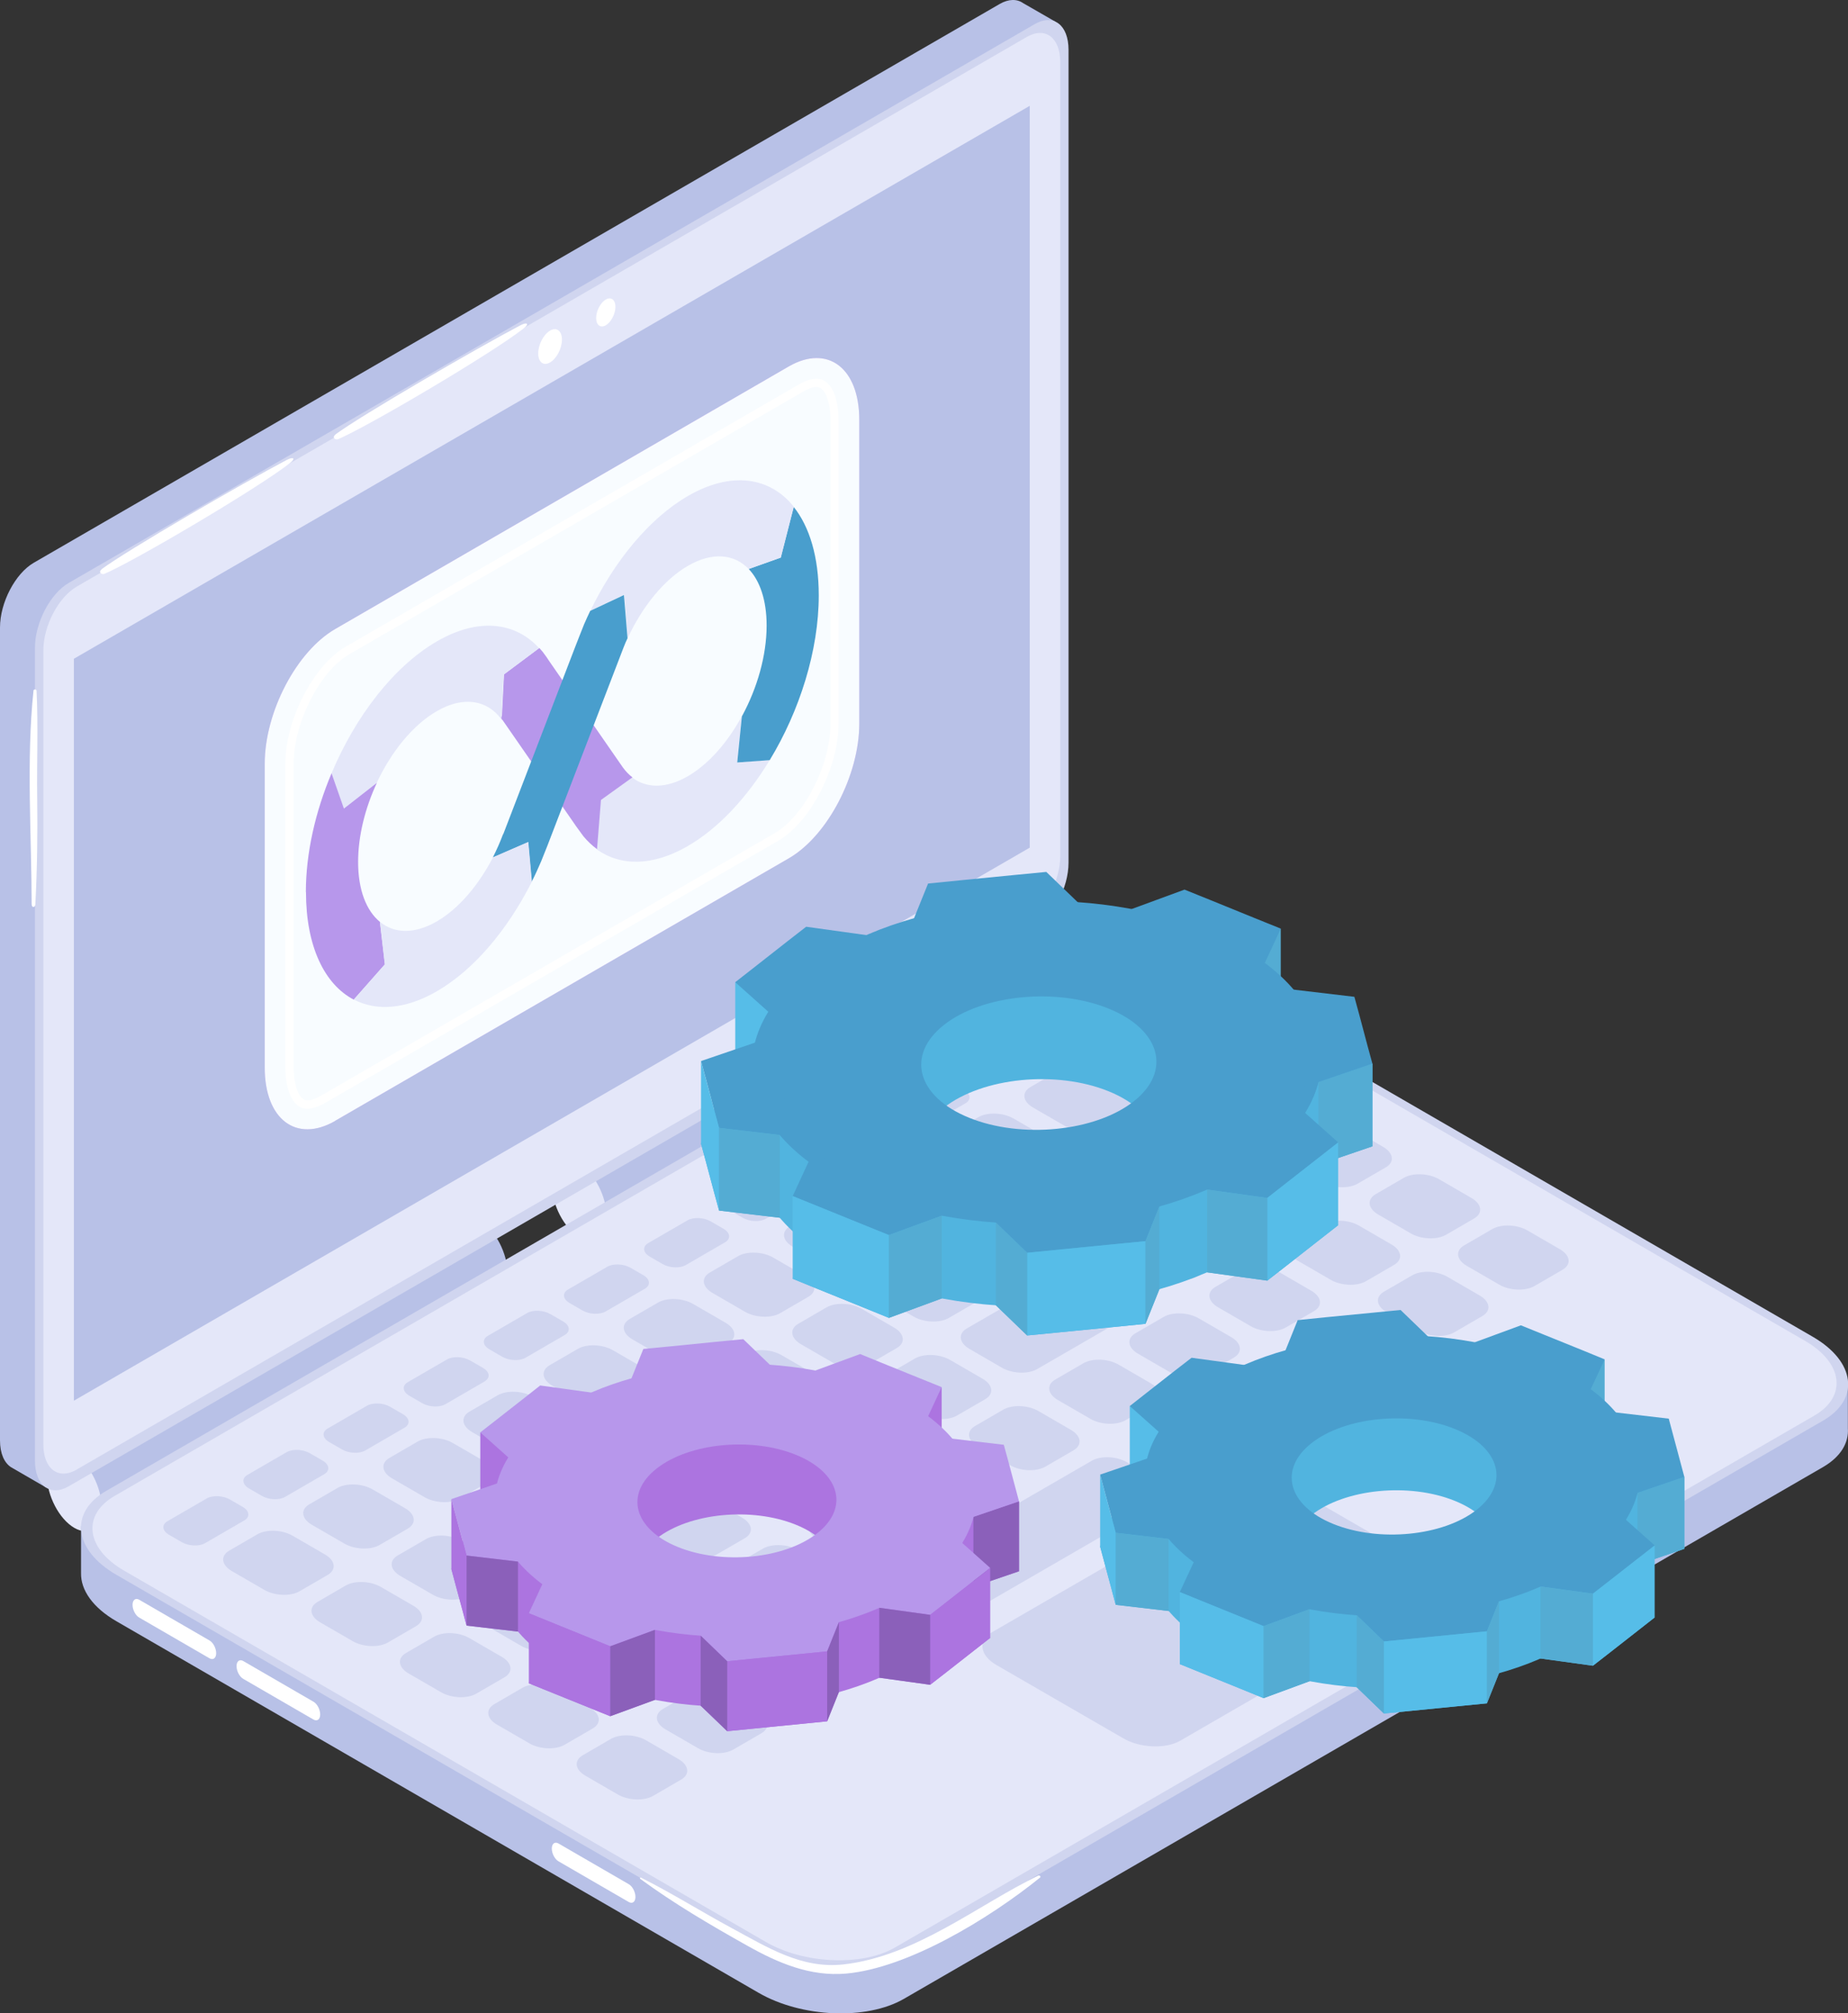 <svg width="235" height="256" viewBox="0 0 235 256" fill="none" xmlns="http://www.w3.org/2000/svg">
<rect x="0" y="0" width="235" height="256" fill="#333333" stroke="none"/>
<g clip-path="url(#clip0_1790_24614)">
<path d="M64.546 161.942C64.546 159.376 62.991 156.386 61.075 155.284C60.227 154.796 59.457 154.765 58.844 155.095L6.99 184.764L11.797 194.396L63.211 164.822C64.028 164.429 64.546 163.421 64.546 161.942Z" fill="#B8C1E7"/>
<path d="M12.912 191.642C12.912 194.208 11.357 195.388 9.441 194.27C7.524 193.153 5.969 190.178 5.969 187.613C5.969 185.047 7.524 183.867 9.441 184.984C11.357 186.102 12.912 189.076 12.912 191.642Z" fill="#E4E7F9"/>
<path d="M128.763 124.97C128.763 122.405 127.208 119.414 125.292 118.312C124.443 117.825 123.674 117.793 123.061 118.124L71.207 147.792L76.014 157.425L127.428 127.85C128.245 127.441 128.763 126.45 128.763 124.97Z" fill="#B8C1E7"/>
<path d="M77.129 154.67C77.129 157.236 75.574 158.416 73.658 157.299C71.741 156.181 70.186 153.207 70.186 150.641C70.186 148.076 71.741 146.895 73.658 148.013C75.574 149.13 77.129 152.105 77.129 154.67Z" fill="#E4E7F9"/>
<path d="M234.984 181.616C234.984 181.726 234.984 175.745 234.984 175.745C234.984 175.745 228.952 174.219 229.015 174.439C229.015 174.47 229.046 174.707 229.078 175.037L148.823 128.606C143.372 125.458 135.109 125.112 130.381 127.835L15.237 194.475C13.352 194.286 10.305 194.05 10.305 194.05V200.031C10.258 202.156 11.781 204.407 14.813 206.154L96.482 253.403C101.933 256.551 110.195 256.897 114.924 254.174L231.827 186.543C234.073 185.236 235.11 183.473 234.984 181.632V181.616Z" fill="#B8C1E7"/>
<path d="M114.908 248.256C110.195 250.979 101.917 250.649 96.466 247.485L14.813 200.251C9.362 197.104 8.765 192.319 13.493 189.58L130.397 121.948C135.109 119.225 143.387 119.556 148.838 122.72L230.507 169.969C235.958 173.117 236.555 177.902 231.827 180.64L114.924 248.272L114.908 248.256Z" fill="#D0D5EF"/>
<path d="M230.727 179.995L113.824 247.627C109.646 250.051 102.263 249.736 97.424 246.95L15.756 199.701C10.917 196.899 10.399 192.634 14.578 190.21L131.481 122.578C135.659 120.154 143.042 120.469 147.88 123.255L229.549 170.504C234.387 173.306 234.906 177.571 230.727 179.995Z" fill="#E4E7F9"/>
<path d="M41.659 200.267L38.078 202.345C36.931 203.006 34.92 202.927 33.6 202.156L29.469 199.764C28.15 198.992 28.008 197.828 29.155 197.167L32.737 195.089C33.883 194.428 35.894 194.507 37.214 195.278L41.345 197.67C42.664 198.441 42.806 199.606 41.659 200.267Z" fill="#D0D5EF"/>
<path d="M51.838 194.381L48.257 196.458C47.11 197.119 45.099 197.041 43.78 196.269L39.648 193.877C38.329 193.106 38.188 191.941 39.334 191.28L42.916 189.202C44.062 188.541 46.073 188.62 47.393 189.391L51.524 191.784C52.844 192.555 52.985 193.72 51.838 194.381Z" fill="#D0D5EF"/>
<path d="M62.033 188.478L58.452 190.556C57.305 191.217 55.294 191.138 53.975 190.367L49.843 187.975C48.524 187.203 48.382 186.039 49.529 185.378L53.111 183.3C54.257 182.639 56.268 182.718 57.587 183.489L61.719 185.881C63.038 186.653 63.18 187.817 62.033 188.478Z" fill="#D0D5EF"/>
<path d="M72.212 182.592L68.631 184.669C67.484 185.331 65.473 185.252 64.154 184.481L60.022 182.088C58.703 181.317 58.562 180.152 59.708 179.491L63.29 177.414C64.436 176.753 66.447 176.831 67.767 177.603L71.898 179.995C73.218 180.766 73.359 181.931 72.212 182.592Z" fill="#D0D5EF"/>
<path d="M82.407 176.69L78.826 178.767C77.679 179.428 75.668 179.35 74.349 178.579L70.217 176.186C68.898 175.415 68.756 174.25 69.903 173.589L73.485 171.512C74.631 170.851 76.642 170.929 77.962 171.7L82.093 174.093C83.412 174.864 83.554 176.029 82.407 176.69Z" fill="#D0D5EF"/>
<path d="M92.602 170.803L89.02 172.881C87.874 173.542 85.863 173.463 84.543 172.692L80.412 170.3C79.093 169.528 78.951 168.364 80.098 167.703L83.679 165.625C84.826 164.964 86.837 165.043 88.156 165.814L92.288 168.206C93.607 168.978 93.749 170.142 92.602 170.803Z" fill="#D0D5EF"/>
<path d="M102.781 164.901L99.2 166.979C98.053 167.64 96.042 167.561 94.723 166.79L90.591 164.397C89.272 163.626 89.13 162.461 90.277 161.8L93.859 159.723C95.005 159.062 97.016 159.14 98.336 159.912L102.467 162.304C103.786 163.075 103.928 164.24 102.781 164.901Z" fill="#D0D5EF"/>
<path d="M112.976 159.015L109.394 161.092C108.248 161.753 106.237 161.674 104.917 160.903L100.786 158.511C99.467 157.74 99.325 156.575 100.472 155.914L104.053 153.836C105.2 153.175 107.211 153.254 108.53 154.025L112.662 156.418C113.981 157.189 114.123 158.353 112.976 159.015Z" fill="#D0D5EF"/>
<path d="M52.891 206.783L49.309 208.861C48.162 209.522 46.151 209.443 44.832 208.672L40.701 206.28C39.381 205.508 39.24 204.344 40.386 203.683L43.968 201.605C45.115 200.944 47.125 201.023 48.445 201.794L52.576 204.186C53.896 204.958 54.037 206.122 52.891 206.783Z" fill="#D0D5EF"/>
<path d="M63.085 200.881L59.504 202.959C58.357 203.62 56.346 203.541 55.027 202.77L50.895 200.378C49.576 199.606 49.435 198.442 50.581 197.781L54.163 195.703C55.31 195.042 57.32 195.121 58.64 195.892L62.771 198.284C64.091 199.055 64.232 200.22 63.085 200.881Z" fill="#D0D5EF"/>
<path d="M73.264 194.995L69.683 197.072C68.536 197.733 66.525 197.655 65.206 196.883L61.075 194.491C59.755 193.72 59.614 192.555 60.761 191.894L64.342 189.816C65.489 189.155 67.499 189.234 68.819 190.005L72.95 192.398C74.27 193.169 74.411 194.334 73.264 194.995Z" fill="#D0D5EF"/>
<path d="M83.459 189.092L79.878 191.17C78.731 191.831 76.72 191.752 75.401 190.981L71.269 188.589C69.95 187.817 69.809 186.653 70.955 185.992L74.537 183.914C75.684 183.253 77.694 183.332 79.014 184.103L83.145 186.495C84.465 187.267 84.606 188.431 83.459 189.092Z" fill="#D0D5EF"/>
<path d="M93.654 183.206L90.073 185.283C88.926 185.944 86.915 185.866 85.596 185.094L81.464 182.702C80.145 181.931 80.003 180.766 81.15 180.105L84.732 178.027C85.878 177.366 87.889 177.445 89.209 178.216L93.34 180.609C94.659 181.38 94.801 182.545 93.654 183.206Z" fill="#D0D5EF"/>
<path d="M103.833 177.304L100.252 179.381C99.105 180.042 97.094 179.964 95.775 179.192L91.644 176.8C90.324 176.029 90.183 174.864 91.329 174.203L94.911 172.125C96.058 171.464 98.068 171.543 99.388 172.314L103.519 174.707C104.839 175.478 104.98 176.643 103.833 177.304Z" fill="#D0D5EF"/>
<path d="M114.028 171.417L110.447 173.495C109.3 174.156 107.289 174.077 105.97 173.306L101.838 170.913C100.519 170.142 100.377 168.977 101.524 168.316L105.106 166.239C106.252 165.578 108.263 165.656 109.583 166.428L113.714 168.82C115.034 169.591 115.175 170.756 114.028 171.417Z" fill="#D0D5EF"/>
<path d="M124.223 165.515L120.641 167.592C119.495 168.253 117.484 168.175 116.165 167.403L112.033 165.011C110.714 164.24 110.572 163.075 111.719 162.414L115.301 160.337C116.447 159.675 118.458 159.754 119.777 160.525L123.909 162.918C125.228 163.689 125.37 164.854 124.223 165.515Z" fill="#D0D5EF"/>
<path d="M134.402 159.628L130.821 161.706C129.674 162.367 127.663 162.288 126.344 161.517L122.212 159.125C120.893 158.353 120.751 157.189 121.898 156.528L125.48 154.45C126.626 153.789 128.637 153.868 129.957 154.639L134.088 157.031C135.408 157.803 135.549 158.967 134.402 159.628Z" fill="#D0D5EF"/>
<path d="M144.597 153.726L141.015 155.804C139.869 156.465 137.858 156.386 136.539 155.615L132.407 153.223C131.088 152.451 130.946 151.287 132.093 150.626L135.675 148.548C136.821 147.887 138.832 147.966 140.152 148.737L144.283 151.129C145.602 151.9 145.744 153.065 144.597 153.726Z" fill="#D0D5EF"/>
<path d="M154.792 147.84L151.21 149.917C150.064 150.578 148.053 150.5 146.733 149.728L142.602 147.336C141.282 146.565 141.141 145.4 142.288 144.739L145.869 142.661C147.016 142 149.027 142.079 150.346 142.85L154.478 145.243C155.797 146.014 155.939 147.179 154.792 147.84Z" fill="#D0D5EF"/>
<path d="M164.971 141.937L161.389 144.015C160.243 144.676 158.232 144.597 156.913 143.826L152.781 141.434C151.462 140.662 151.32 139.498 152.467 138.837L156.049 136.759C157.195 136.098 159.206 136.177 160.526 136.948L164.657 139.34C165.976 140.112 166.118 141.276 164.971 141.937Z" fill="#D0D5EF"/>
<path d="M64.138 213.284L60.556 215.361C59.41 216.022 57.399 215.944 56.08 215.172L51.948 212.78C50.629 212.009 50.487 210.844 51.634 210.183L55.216 208.105C56.362 207.444 58.373 207.523 59.693 208.294L63.824 210.687C65.143 211.458 65.285 212.622 64.138 213.284Z" fill="#D0D5EF"/>
<path d="M74.317 207.381L70.736 209.459C69.589 210.12 67.578 210.041 66.259 209.27L62.127 206.878C60.808 206.107 60.666 204.942 61.813 204.281L65.395 202.203C66.541 201.542 68.552 201.621 69.872 202.392L74.003 204.784C75.323 205.556 75.464 206.72 74.317 207.381Z" fill="#D0D5EF"/>
<path d="M84.512 201.495L80.93 203.573C79.784 204.234 77.773 204.155 76.454 203.384L72.322 200.991C71.003 200.22 70.861 199.055 72.008 198.394L75.59 196.317C76.736 195.656 78.747 195.734 80.067 196.506L84.198 198.898C85.517 199.669 85.659 200.834 84.512 201.495Z" fill="#D0D5EF"/>
<path d="M94.707 195.593L91.125 197.67C89.979 198.331 87.968 198.253 86.648 197.481L82.517 195.089C81.198 194.318 81.056 193.153 82.203 192.492L85.784 190.414C86.931 189.753 88.942 189.832 90.261 190.603L94.393 192.996C95.712 193.767 95.854 194.932 94.707 195.593Z" fill="#D0D5EF"/>
<path d="M104.886 189.706L101.305 191.783C100.158 192.445 98.147 192.366 96.828 191.595L92.696 189.202C91.377 188.431 91.235 187.266 92.382 186.605L95.964 184.528C97.11 183.867 99.121 183.945 100.441 184.717L104.572 187.109C105.891 187.88 106.033 189.045 104.886 189.706Z" fill="#D0D5EF"/>
<path d="M115.081 183.804L111.499 185.881C110.353 186.542 108.342 186.464 107.022 185.693L102.891 183.3C101.572 182.529 101.43 181.364 102.577 180.703L106.158 178.626C107.305 177.965 109.316 178.043 110.635 178.814L114.767 181.207C116.086 181.978 116.228 183.143 115.081 183.804Z" fill="#D0D5EF"/>
<path d="M125.276 177.917L121.694 179.995C120.547 180.656 118.537 180.577 117.217 179.806L113.086 177.414C111.766 176.642 111.625 175.478 112.772 174.817L116.353 172.739C117.5 172.078 119.511 172.157 120.83 172.928L124.962 175.32C126.281 176.092 126.422 177.256 125.276 177.917Z" fill="#D0D5EF"/>
<path d="M145.65 166.129L131.873 174.093C130.727 174.754 128.716 174.675 127.396 173.904L123.265 171.511C121.946 170.74 121.804 169.575 122.951 168.914L136.727 160.95C137.874 160.289 139.885 160.368 141.204 161.139L145.336 163.532C146.655 164.303 146.797 165.467 145.65 166.129Z" fill="#D0D5EF"/>
<path d="M155.845 160.226L152.263 162.304C151.116 162.965 149.106 162.886 147.786 162.115L143.655 159.723C142.335 158.952 142.194 157.787 143.341 157.126L146.922 155.048C148.069 154.387 150.08 154.466 151.399 155.237L155.53 157.629C156.85 158.401 156.991 159.565 155.845 160.226Z" fill="#D0D5EF"/>
<path d="M166.024 154.34L162.442 156.418C161.296 157.079 159.285 157 157.965 156.229L153.834 153.836C152.514 153.065 152.373 151.9 153.52 151.239L157.101 149.162C158.248 148.501 160.259 148.579 161.578 149.351L165.71 151.743C167.029 152.514 167.171 153.679 166.024 154.34Z" fill="#D0D5EF"/>
<path d="M176.219 148.438L172.637 150.515C171.49 151.176 169.48 151.098 168.16 150.326L164.029 147.934C162.709 147.163 162.568 145.998 163.715 145.337L167.296 143.259C168.443 142.598 170.454 142.677 171.773 143.448L175.904 145.841C177.224 146.612 177.365 147.777 176.219 148.438Z" fill="#D0D5EF"/>
<path d="M75.37 219.784L71.788 221.861C70.641 222.522 68.63 222.444 67.311 221.672L63.18 219.28C61.86 218.509 61.719 217.344 62.865 216.683L66.447 214.606C67.594 213.945 69.604 214.023 70.924 214.794L75.055 217.187C76.375 217.958 76.516 219.123 75.37 219.784Z" fill="#D0D5EF"/>
<path d="M85.564 213.882L81.983 215.959C80.836 216.62 78.825 216.542 77.506 215.77L73.374 213.378C72.055 212.607 71.914 211.442 73.06 210.781L76.642 208.703C77.789 208.042 79.799 208.121 81.119 208.892L85.25 211.285C86.57 212.056 86.711 213.221 85.564 213.882Z" fill="#D0D5EF"/>
<path d="M95.759 207.995L92.178 210.073C91.031 210.734 89.02 210.655 87.701 209.884L83.569 207.492C82.25 206.72 82.108 205.556 83.255 204.895L86.837 202.817C87.983 202.156 89.994 202.235 91.314 203.006L95.445 205.398C96.764 206.169 96.906 207.334 95.759 207.995Z" fill="#D0D5EF"/>
<path d="M105.938 202.093L102.357 204.17C101.21 204.832 99.199 204.753 97.88 203.982L93.749 201.589C92.429 200.818 92.288 199.653 93.434 198.992L97.016 196.915C98.163 196.254 100.173 196.332 101.493 197.104L105.624 199.496C106.944 200.267 107.085 201.432 105.938 202.093Z" fill="#D0D5EF"/>
<path d="M116.133 196.206L112.552 198.284C111.405 198.945 109.394 198.866 108.075 198.095L103.943 195.702C102.624 194.931 102.482 193.767 103.629 193.106L107.211 191.028C108.357 190.367 110.368 190.446 111.688 191.217L115.819 193.609C117.139 194.38 117.28 195.545 116.133 196.206Z" fill="#D0D5EF"/>
<path d="M126.328 190.304L122.746 192.382C121.6 193.043 119.589 192.964 118.269 192.193L114.138 189.8C112.819 189.029 112.677 187.864 113.824 187.203L117.406 185.126C118.552 184.465 120.563 184.543 121.882 185.315L126.014 187.707C127.333 188.478 127.475 189.643 126.328 190.304Z" fill="#D0D5EF"/>
<path d="M136.507 184.418L132.926 186.495C131.779 187.156 129.768 187.078 128.449 186.306L124.317 183.914C122.998 183.143 122.856 181.978 124.003 181.317L127.585 179.239C128.731 178.578 130.742 178.657 132.062 179.428L136.193 181.821C137.513 182.592 137.654 183.757 136.507 184.418Z" fill="#D0D5EF"/>
<path d="M146.702 178.515L143.12 180.593C141.974 181.254 139.963 181.175 138.644 180.404L134.512 178.012C133.193 177.24 133.051 176.076 134.198 175.415L137.78 173.337C138.926 172.676 140.937 172.755 142.256 173.526L146.388 175.918C147.707 176.689 147.849 177.854 146.702 178.515Z" fill="#D0D5EF"/>
<path d="M156.897 172.629L153.315 174.706C152.169 175.367 150.158 175.289 148.838 174.517L144.707 172.125C143.387 171.354 143.246 170.189 144.393 169.528L147.974 167.451C149.121 166.789 151.132 166.868 152.451 167.639L156.583 170.032C157.902 170.803 158.044 171.968 156.897 172.629Z" fill="#D0D5EF"/>
<path d="M167.076 166.727L163.494 168.804C162.348 169.465 160.337 169.387 159.018 168.615L154.886 166.223C153.567 165.452 153.425 164.287 154.572 163.626L158.154 161.548C159.3 160.887 161.311 160.966 162.631 161.737L166.762 164.13C168.081 164.901 168.223 166.066 167.076 166.727Z" fill="#D0D5EF"/>
<path d="M177.271 160.84L173.689 162.918C172.543 163.579 170.532 163.5 169.212 162.729L165.081 160.337C163.761 159.565 163.62 158.401 164.767 157.74L168.348 155.662C169.495 155.001 171.506 155.08 172.825 155.851L176.957 158.243C178.276 159.014 178.418 160.179 177.271 160.84Z" fill="#D0D5EF"/>
<path d="M187.45 154.938L183.869 157.015C182.722 157.676 180.711 157.598 179.392 156.827L175.26 154.434C173.941 153.663 173.799 152.498 174.946 151.837L178.528 149.76C179.674 149.099 181.685 149.177 183.005 149.948L187.136 152.341C188.455 153.112 188.597 154.277 187.45 154.938Z" fill="#D0D5EF"/>
<path d="M86.617 226.284L83.035 228.362C81.888 229.023 79.878 228.944 78.558 228.173L74.427 225.781C73.107 225.009 72.966 223.845 74.112 223.184L77.694 221.106C78.841 220.445 80.852 220.524 82.171 221.295L86.302 223.687C87.622 224.459 87.763 225.623 86.617 226.284Z" fill="#D0D5EF"/>
<path d="M96.811 220.398L93.23 222.475C92.083 223.136 90.072 223.058 88.753 222.287L84.621 219.894C83.302 219.123 83.161 217.958 84.307 217.297L87.889 215.22C89.036 214.559 91.046 214.637 92.366 215.408L96.497 217.801C97.817 218.572 97.958 219.737 96.811 220.398Z" fill="#D0D5EF"/>
<path d="M106.991 214.495L103.409 216.573C102.262 217.234 100.252 217.155 98.932 216.384L94.801 213.992C93.481 213.221 93.34 212.056 94.487 211.395L98.068 209.317C99.215 208.656 101.226 208.735 102.545 209.506L106.676 211.898C107.996 212.67 108.137 213.834 106.991 214.495Z" fill="#D0D5EF"/>
<path d="M147.754 190.918L113.604 210.671C112.457 211.332 110.446 211.253 109.127 210.482L104.996 208.09C103.676 207.318 103.535 206.154 104.681 205.493L138.832 185.74C139.979 185.079 141.989 185.157 143.309 185.929L147.44 188.321C148.76 189.092 148.901 190.257 147.754 190.918Z" fill="#D0D5EF"/>
<path d="M157.949 185.031L154.368 187.109C153.221 187.77 151.21 187.691 149.891 186.92L145.759 184.528C144.44 183.756 144.298 182.592 145.445 181.931L149.027 179.853C150.173 179.192 152.184 179.271 153.504 180.042L157.635 182.434C158.954 183.206 159.096 184.37 157.949 185.031Z" fill="#D0D5EF"/>
<path d="M168.128 179.129L164.547 181.207C163.4 181.868 161.389 181.789 160.07 181.018L155.938 178.626C154.619 177.854 154.478 176.69 155.624 176.029L159.206 173.951C160.353 173.29 162.363 173.369 163.683 174.14L167.814 176.532C169.134 177.303 169.275 178.468 168.128 179.129Z" fill="#D0D5EF"/>
<path d="M178.323 173.243L174.742 175.32C173.595 175.981 171.584 175.903 170.265 175.131L166.133 172.739C164.814 171.968 164.672 170.803 165.819 170.142L169.401 168.065C170.547 167.403 172.558 167.482 173.878 168.253L178.009 170.646C179.328 171.417 179.47 172.582 178.323 173.243Z" fill="#D0D5EF"/>
<path d="M188.502 167.34L184.921 169.418C183.774 170.079 181.763 170 180.444 169.229L176.312 166.837C174.993 166.066 174.852 164.901 175.998 164.24L179.58 162.162C180.727 161.501 182.737 161.58 184.057 162.351L188.188 164.743C189.508 165.515 189.649 166.679 188.502 167.34Z" fill="#D0D5EF"/>
<path d="M198.697 161.454L195.116 163.532C193.969 164.193 191.958 164.114 190.639 163.343L186.507 160.95C185.188 160.179 185.046 159.014 186.193 158.353L189.775 156.276C190.921 155.615 192.932 155.693 194.252 156.465L198.383 158.857C199.702 159.628 199.844 160.793 198.697 161.454Z" fill="#D0D5EF"/>
<path d="M123.17 153.112L119.589 155.19C118.442 155.851 116.431 155.772 115.112 155.001L110.98 152.608C109.661 151.837 109.52 150.673 110.666 150.012L114.248 147.934C115.395 147.273 117.405 147.352 118.725 148.123L122.856 150.515C124.176 151.286 124.317 152.451 123.17 153.112Z" fill="#D0D5EF"/>
<path d="M133.349 147.226L129.768 149.303C128.621 149.964 126.611 149.886 125.291 149.114L121.16 146.722C119.84 145.951 119.699 144.786 120.845 144.125L124.427 142.047C125.574 141.386 127.584 141.465 128.904 142.236L133.035 144.629C134.355 145.4 134.496 146.565 133.349 147.226Z" fill="#D0D5EF"/>
<path d="M143.544 141.323L139.963 143.401C138.816 144.062 136.805 143.983 135.486 143.212L131.354 140.82C130.035 140.048 129.894 138.884 131.04 138.223L134.622 136.145C135.769 135.484 137.779 135.563 139.099 136.334L143.23 138.726C144.55 139.498 144.691 140.662 143.544 141.323Z" fill="#D0D5EF"/>
<path d="M153.739 135.437L150.158 137.514C149.011 138.176 147 138.097 145.681 137.326L141.549 134.933C140.23 134.162 140.088 132.997 141.235 132.336L144.817 130.259C145.963 129.598 147.974 129.676 149.294 130.447L153.425 132.84C154.744 133.611 154.886 134.776 153.739 135.437Z" fill="#D0D5EF"/>
<path d="M143.152 128.496L138.156 131.392C137.402 131.833 136.067 131.77 135.203 131.266L133.569 130.322C132.705 129.818 132.611 129.047 133.365 128.606L138.361 125.71C139.115 125.269 140.45 125.332 141.314 125.836L142.947 126.78C143.811 127.284 143.906 128.055 143.152 128.48V128.496Z" fill="#D0D5EF"/>
<path d="M132.957 134.382L127.962 137.278C127.208 137.719 125.872 137.656 125.008 137.152L123.375 136.208C122.511 135.704 122.416 134.933 123.17 134.492L128.166 131.596C128.92 131.156 130.255 131.219 131.119 131.722L132.753 132.667C133.617 133.17 133.711 133.942 132.957 134.382Z" fill="#D0D5EF"/>
<path d="M122.778 140.285L117.782 143.181C117.028 143.621 115.693 143.558 114.829 143.055L113.195 142.11C112.331 141.607 112.237 140.836 112.991 140.395L117.987 137.499C118.741 137.058 120.076 137.121 120.94 137.625L122.573 138.569C123.437 139.073 123.532 139.844 122.778 140.285Z" fill="#D0D5EF"/>
<path d="M112.583 146.171L107.588 149.067C106.834 149.508 105.498 149.445 104.634 148.941L103.001 147.997C102.137 147.493 102.042 146.722 102.796 146.281L107.792 143.385C108.546 142.945 109.881 143.008 110.745 143.511L112.379 144.456C113.243 144.959 113.337 145.73 112.583 146.171Z" fill="#D0D5EF"/>
<path d="M102.388 152.073L97.393 154.969C96.639 155.41 95.303 155.347 94.439 154.843L92.806 153.899C91.942 153.395 91.848 152.624 92.602 152.183L97.597 149.287C98.351 148.847 99.686 148.91 100.55 149.413L102.184 150.358C103.048 150.861 103.142 151.633 102.388 152.073Z" fill="#D0D5EF"/>
<path d="M92.209 157.96L87.213 160.856C86.46 161.297 85.124 161.234 84.26 160.73L82.627 159.786C81.763 159.282 81.668 158.511 82.422 158.07L87.418 155.174C88.172 154.733 89.507 154.796 90.371 155.3L92.005 156.244C92.869 156.748 92.963 157.519 92.209 157.96Z" fill="#D0D5EF"/>
<path d="M82.014 163.862L77.019 166.758C76.265 167.199 74.929 167.136 74.066 166.632L72.432 165.688C71.568 165.184 71.474 164.413 72.228 163.972L77.223 161.076C77.977 160.636 79.312 160.698 80.176 161.202L81.81 162.146C82.674 162.65 82.768 163.421 82.014 163.862Z" fill="#D0D5EF"/>
<path d="M71.819 169.749L66.824 172.645C66.07 173.085 64.735 173.022 63.871 172.519L62.237 171.574C61.373 171.071 61.279 170.299 62.033 169.859L67.028 166.963C67.782 166.522 69.117 166.585 69.981 167.089L71.615 168.033C72.479 168.537 72.573 169.308 71.819 169.749Z" fill="#D0D5EF"/>
<path d="M61.64 175.651L56.645 178.547C55.891 178.988 54.556 178.925 53.692 178.421L52.058 177.477C51.194 176.973 51.1 176.202 51.838 175.761L56.833 172.865C57.587 172.424 58.922 172.487 59.786 172.991L61.42 173.935C62.284 174.439 62.378 175.21 61.624 175.651H61.64Z" fill="#D0D5EF"/>
<path d="M51.445 181.537L46.45 184.433C45.696 184.874 44.361 184.811 43.497 184.307L41.863 183.363C40.999 182.859 40.905 182.088 41.659 181.648L46.654 178.751C47.408 178.311 48.743 178.374 49.607 178.877L51.241 179.822C52.105 180.325 52.199 181.097 51.445 181.537Z" fill="#D0D5EF"/>
<path d="M41.251 187.44L36.255 190.336C35.501 190.776 34.166 190.713 33.302 190.21L31.668 189.265C30.804 188.762 30.71 187.991 31.448 187.55L36.444 184.654C37.198 184.213 38.533 184.276 39.397 184.78L41.031 185.724C41.895 186.228 41.989 186.999 41.251 187.44Z" fill="#D0D5EF"/>
<path d="M31.071 193.326L26.076 196.222C25.322 196.663 23.987 196.6 23.123 196.096L21.489 195.152C20.625 194.648 20.531 193.877 21.285 193.436L26.28 190.54C27.034 190.1 28.369 190.163 29.233 190.666L30.867 191.611C31.731 192.114 31.825 192.885 31.071 193.326Z" fill="#D0D5EF"/>
<path d="M181.669 203.069L150.079 221.342C148.226 222.412 144.974 222.271 142.853 221.043L126.705 211.71C124.568 210.482 124.333 208.593 126.186 207.523L157.776 189.25C159.63 188.179 162.882 188.321 165.002 189.549L181.151 198.882C183.287 200.11 183.523 201.999 181.669 203.069Z" fill="#D0D5EF"/>
<path d="M26.641 210.86L17.703 205.681C17.232 205.414 16.855 204.69 16.855 204.06C16.855 203.446 17.232 203.147 17.703 203.415L26.641 208.593C27.113 208.861 27.49 209.585 27.49 210.214C27.49 210.828 27.113 211.127 26.641 210.86Z" fill="white"/>
<path d="M39.868 218.651L30.93 213.473C30.459 213.205 30.081 212.481 30.081 211.851C30.081 211.238 30.459 210.938 30.93 211.206L39.868 216.384C40.339 216.652 40.716 217.376 40.716 218.005C40.716 218.619 40.339 218.918 39.868 218.651Z" fill="white"/>
<path d="M79.956 241.85L71.018 236.672C70.547 236.405 70.17 235.681 70.17 235.051C70.17 234.437 70.547 234.138 71.018 234.406L79.956 239.584C80.428 239.852 80.805 240.576 80.805 241.205C80.805 241.819 80.428 242.118 79.956 241.85Z" fill="white"/>
<path d="M134.23 2.77L130.098 0.393C129.329 -0.142 128.276 -0.157 127.129 0.504L4.304 71.551C1.932 72.92 0 76.635 0 79.783V183.158C0 184.827 0.55 186.007 1.398 186.558L5.828 189.124L8.043 184.244L127.114 115.353C129.486 113.984 131.418 110.27 131.418 107.122V5.824C132.266 6.374 132.942 6.799 132.989 6.799C133.13 6.799 134.214 2.77 134.214 2.77H134.23Z" fill="#B8C1E7"/>
<path d="M8.749 188.982L131.575 117.935C133.947 116.565 135.879 112.851 135.879 109.703V6.327C135.879 3.164 133.947 1.7 131.575 3.069L8.749 74.116C6.377 75.486 4.445 79.2 4.445 82.364V185.724C4.445 188.887 6.377 190.351 8.749 188.982Z" fill="#D0D5EF"/>
<path d="M9.755 186.857L130.585 116.959C132.91 115.605 134.827 111.969 134.827 108.853V7.901C134.827 4.785 132.926 3.352 130.585 4.69L9.755 74.589C7.43 75.942 5.514 79.578 5.514 82.694V183.662C5.514 186.778 7.414 188.211 9.755 186.873V186.857Z" fill="#E4E7F9"/>
<path d="M130.946 13.457L9.394 83.765V178.106L130.946 107.783V13.457Z" fill="#B8C1E7"/>
<path d="M68.442 44.936C68.442 46.053 69.118 46.573 69.95 46.085C70.783 45.597 71.458 44.306 71.458 43.189C71.458 42.071 70.783 41.552 69.95 42.04C69.118 42.528 68.442 43.818 68.442 44.936Z" fill="white"/>
<path d="M75.81 40.434C75.81 41.331 76.359 41.756 77.035 41.363C77.71 40.969 78.26 39.915 78.26 39.018C78.26 38.12 77.71 37.696 77.035 38.089C76.359 38.483 75.81 39.537 75.81 40.434Z" fill="white"/>
<path d="M4.242 87.857C4.273 87.605 4.634 87.589 4.65 87.857C4.87 92.374 4.666 96.923 4.729 101.456C4.791 105.973 4.729 110.537 4.493 115.054C4.477 115.338 4.022 115.527 4.022 114.929C4.022 106.634 3.33 96.529 4.257 87.857H4.242Z" fill="white"/>
<path d="M12.929 72.369C16.196 69.945 30.899 61.415 36.429 58.503C37.277 58.046 37.685 58.251 36.837 58.912C32.627 62.186 17.029 71.378 13.274 72.967C12.96 73.093 12.426 72.778 12.944 72.385L12.929 72.369Z" fill="white"/>
<path d="M42.649 55.245C45.916 52.821 60.619 44.29 66.149 41.379C66.997 40.922 67.406 41.127 66.557 41.788C62.347 45.062 46.749 54.253 42.994 55.843C42.68 55.969 42.146 55.654 42.664 55.261L42.649 55.245Z" fill="white"/>
<path d="M132.046 238.482C124.365 242.212 116.416 248.76 107.274 249.783C101.949 250.381 97.613 247.627 93.089 245.187C89.209 243.094 85.455 240.733 81.512 238.75C81.402 238.702 81.323 238.844 81.418 238.907C85.753 242.086 90.324 244.762 95.005 247.39C98.917 249.594 103.033 251.357 107.619 250.948C115.427 250.239 125.7 244.038 132.25 238.75C132.408 238.624 132.203 238.419 132.046 238.498V238.482Z" fill="white"/>
<path d="M162.866 118.076V126.733L159.018 122.971L162.866 118.076Z" fill="#54ACD3"/>
<path d="M153.3 128.81C137.198 122.294 114.547 124.514 102.687 133.784C90.827 143.055 94.267 155.866 110.368 162.382C126.47 168.914 149.121 166.679 160.981 157.409C172.841 148.138 169.401 135.327 153.3 128.81ZM144.142 150.578C139.241 154.403 129.878 155.331 123.234 152.64C116.589 149.948 115.159 144.644 120.06 140.82C124.961 136.995 134.324 136.066 140.969 138.758C147.613 141.449 149.043 146.753 144.142 150.578Z" fill="#51B4DF"/>
<path d="M102.514 128.37L100.063 130.274L95.932 133.501L93.497 135.421L98.728 140.08L103.174 136.617L107.603 133.139L112.033 129.676L102.514 128.37Z" fill="#51B4DF"/>
<path d="M170.17 155.788L167.736 157.692L163.604 160.935L161.154 162.839L151.634 161.533L156.064 158.054L160.51 154.592L164.939 151.113L170.17 155.788Z" fill="#51B4DF"/>
<path d="M162.866 128.59L159.552 127.252L153.944 124.97L150.629 123.632L142.272 126.701L148.305 129.141L154.321 131.581L160.353 134.036L162.866 128.59Z" fill="#51B4DF"/>
<path d="M113.039 167.577L109.724 166.223L104.116 163.956L100.802 162.603L103.315 157.173L109.347 159.612L115.364 162.052L121.396 164.492L113.039 167.577Z" fill="#51B4DF"/>
<path d="M133.051 121.382L128.983 121.791L122.087 122.468L118.018 122.861L115.803 128.338L123.202 127.614L130.601 126.89L137.999 126.151L133.051 121.382Z" fill="#51B4DF"/>
<path d="M145.665 168.332L141.596 168.741L134.7 169.418L130.616 169.811L125.668 165.042L133.067 164.318L140.465 163.594L147.864 162.87L145.665 168.332Z" fill="#51B4DF"/>
<path d="M174.522 145.762V135.248L162.631 136.145L163.746 140.316L164.877 144.503L165.992 148.674L174.522 145.762Z" fill="#51B4DF"/>
<path d="M91.439 153.931L90.811 151.633L89.774 147.729L89.146 145.431L90.811 141.119L97.676 142.52L98.791 146.706L99.922 150.877L101.037 155.064L91.439 153.931Z" fill="#51B4DF"/>
<path d="M93.497 124.891V134.917L97.55 134.083L99.561 127.614L93.497 124.891Z" fill="#56BDE8"/>
<path d="M167.657 137.593V148.107L174.522 145.762V135.248L167.657 137.593Z" fill="#54ACD3"/>
<path d="M153.3 118.297C137.198 111.78 114.547 114 102.687 123.27C90.827 132.541 94.267 145.352 110.368 151.868C126.47 158.385 149.121 156.165 160.981 146.895C172.841 137.624 169.401 124.813 153.3 118.297ZM144.142 140.064C139.241 143.889 129.878 144.817 123.234 142.126C116.589 139.434 115.159 134.146 120.06 130.306C124.961 126.465 134.324 125.552 140.969 128.244C147.613 130.935 149.043 136.224 144.142 140.064Z" fill="#499ECD"/>
<path d="M102.514 117.84L100.063 119.745L95.932 122.987L93.497 124.891L98.728 129.566L103.174 126.087L107.603 122.625L112.033 119.162L102.514 117.84Z" fill="#499ECD"/>
<path d="M170.17 145.258L167.736 147.178L163.604 150.405L161.154 152.325L151.634 151.003L156.064 147.54L160.51 144.062L164.939 140.599L170.17 145.258Z" fill="#499ECD"/>
<path d="M162.866 118.076L159.552 116.738L153.944 114.456L150.629 113.118L142.272 116.188L148.305 118.627L154.321 121.067L160.353 123.506L162.866 118.076Z" fill="#499ECD"/>
<path d="M113.039 157.047L109.724 155.709L104.116 153.427L100.802 152.089L103.315 146.659L109.347 149.099L115.364 151.538L121.396 153.978L113.039 157.047Z" fill="#499ECD"/>
<path d="M133.051 110.868L128.983 111.261L122.087 111.938L118.018 112.347L115.803 117.824L123.202 117.085L130.601 116.361L137.999 115.637L133.051 110.868Z" fill="#499ECD"/>
<path d="M145.665 157.818L141.596 158.212L134.7 158.888L130.616 159.298L125.668 154.529L133.067 153.805L140.465 153.065L147.864 152.341L145.665 157.818Z" fill="#499ECD"/>
<path d="M174.522 135.248L173.894 132.95L172.857 129.047L172.229 126.749L162.631 125.615L163.746 129.802L164.877 133.973L165.992 138.16L174.522 135.248Z" fill="#499ECD"/>
<path d="M91.439 143.417L90.811 141.119L89.774 137.215L89.146 134.917L97.676 132.006L98.791 136.177L99.922 140.363L101.037 144.55L91.439 143.417Z" fill="#499ECD"/>
<path d="M130.617 159.298V169.811L145.665 168.332V157.818L130.617 159.298Z" fill="#56BDE8"/>
<path d="M161.154 152.325V162.839L170.171 155.788V145.258L161.154 152.325Z" fill="#56BDE8"/>
<path d="M113.039 157.047V167.576L100.802 162.603V152.089L113.039 157.047Z" fill="#56BDE8"/>
<path d="M91.439 143.416V153.93L89.146 145.431V134.917L91.439 143.416Z" fill="#56BDE8"/>
<path d="M119.762 165.105V154.576L113.039 157.047V167.576L119.762 165.105Z" fill="#54ACD3"/>
<path d="M99.168 144.314V154.843L91.439 153.93V143.417L99.168 144.314Z" fill="#54ACD3"/>
<path d="M126.642 155.457V165.971L130.616 169.812V159.298L126.642 155.457Z" fill="#54ACD3"/>
<path d="M145.666 157.818L147.425 153.411V163.941L145.666 168.332V157.818Z" fill="#54ACD3"/>
<path d="M153.504 151.255V161.784L161.154 162.839V152.325L153.504 151.255Z" fill="#54ACD3"/>
<path d="M119.746 176.375V183.694L116.479 180.514L119.746 176.375Z" fill="#AC74E0"/>
<path d="M111.641 185.457C98.037 179.948 78.873 181.821 68.85 189.659C58.828 197.497 61.734 208.326 75.354 213.85C88.957 219.375 108.122 217.486 118.144 209.648C128.166 201.81 125.26 190.981 111.641 185.457ZM103.896 203.872C99.749 207.114 91.832 207.885 86.208 205.603C80.585 203.321 79.375 198.851 83.522 195.608C87.669 192.366 95.586 191.595 101.21 193.877C106.834 196.159 108.043 200.629 103.896 203.872Z" fill="#AC74E0"/>
<path d="M68.693 185.079L66.635 186.684L63.133 189.423L61.075 191.044L65.504 194.995L69.259 192.051L72.998 189.124L76.752 186.181L68.693 185.079Z" fill="#AC74E0"/>
<path d="M125.919 208.263L123.846 209.884L120.359 212.623L118.285 214.228L110.227 213.111L113.981 210.183L117.735 207.256L121.49 204.312L125.919 208.263Z" fill="#AC74E0"/>
<path d="M119.746 185.268L116.934 184.134L112.19 182.214L109.378 181.081L102.325 183.678L107.415 185.74L112.504 187.802L117.61 189.864L119.746 185.268Z" fill="#AC74E0"/>
<path d="M77.6 218.226L74.804 217.093L70.044 215.172L67.248 214.039L69.384 209.443L74.474 211.505L79.564 213.567L84.669 215.629L77.6 218.226Z" fill="#AC74E0"/>
<path d="M94.519 179.177L91.078 179.507L85.25 180.089L81.81 180.42L79.941 185.063L86.193 184.433L92.445 183.82L98.713 183.206L94.519 179.177Z" fill="#AC74E0"/>
<path d="M105.185 218.871L101.744 219.217L95.917 219.784L92.476 220.13L88.282 216.101L94.534 215.471L100.786 214.857L107.038 214.244L105.185 218.871Z" fill="#AC74E0"/>
<path d="M129.58 199.795V190.902L119.526 191.658L120.485 195.183L121.427 198.725L122.385 202.25L129.58 199.795Z" fill="#AC74E0"/>
<path d="M59.331 206.705L58.813 204.753L57.917 201.464L57.399 199.512L58.813 195.86L64.609 197.057L65.552 200.582L66.51 204.123L67.452 207.649L59.331 206.705Z" fill="#AC74E0"/>
<path d="M61.075 182.135V190.619L64.499 189.911L66.196 184.433L61.075 182.135Z" fill="#AC74E0"/>
<path d="M123.783 192.87V201.778L129.58 199.795V190.902L123.783 192.87Z" fill="#8B60BA"/>
<path d="M111.641 176.564C98.037 171.055 78.873 172.928 68.85 180.766C58.828 188.604 61.734 199.433 75.354 204.957C88.957 210.466 108.122 208.593 118.144 200.755C128.166 192.917 125.26 182.088 111.641 176.564ZM103.896 194.979C99.749 198.221 91.832 198.992 86.208 196.71C80.585 194.428 79.375 189.958 83.522 186.716C87.669 183.473 95.586 182.702 101.21 184.984C106.834 187.266 108.043 191.736 103.896 194.979Z" fill="#B797EB"/>
<path d="M68.693 176.17L66.635 177.791L63.133 180.53L61.075 182.135L65.504 186.086L69.259 183.158L72.998 180.231L76.752 177.288L68.693 176.17Z" fill="#B797EB"/>
<path d="M125.919 199.37L123.846 200.975L120.359 203.714L118.285 205.335L110.227 204.218L113.981 201.29L117.735 198.347L121.49 195.419L125.919 199.37Z" fill="#B797EB"/>
<path d="M119.746 176.375L116.934 175.242L112.19 173.321L109.378 172.172L102.325 174.769L107.415 176.847L112.504 178.909L117.61 180.971L119.746 176.375Z" fill="#B797EB"/>
<path d="M77.6 209.333L74.804 208.2L70.044 206.264L67.248 205.131L69.384 200.535L74.474 202.612L79.564 204.674L84.669 206.736L77.6 209.333Z" fill="#B797EB"/>
<path d="M94.519 170.284L91.078 170.614L85.25 171.197L81.81 171.527L79.941 176.154L86.193 175.541L92.445 174.927L98.713 174.313L94.519 170.284Z" fill="#B797EB"/>
<path d="M105.185 209.978L101.744 210.324L95.917 210.891L92.476 211.237L88.282 207.192L94.534 206.578L100.786 205.965L107.038 205.351L105.185 209.978Z" fill="#B797EB"/>
<path d="M129.58 190.902L129.061 188.951L128.182 185.661L127.648 183.709L119.526 182.749L120.485 186.291L121.427 189.816L122.385 193.358L129.58 190.902Z" fill="#B797EB"/>
<path d="M59.331 197.796L58.813 195.86L57.917 192.555L57.399 190.619L64.609 188.148L65.552 191.689L66.51 195.215L67.452 198.756L59.331 197.796Z" fill="#B797EB"/>
<path d="M92.476 211.237V220.13L105.184 218.871V209.978L92.476 211.237Z" fill="#AC74E0"/>
<path d="M118.285 205.335V214.228L125.92 208.263V199.37L118.285 205.335Z" fill="#AC74E0"/>
<path d="M77.6 209.333V218.226L67.248 214.039V205.131L77.6 209.333Z" fill="#AC74E0"/>
<path d="M59.331 197.796V206.704L57.399 199.512V190.619L59.331 197.796Z" fill="#AC74E0"/>
<path d="M83.287 216.148V207.24L77.6 209.333V218.226L83.287 216.148Z" fill="#8B60BA"/>
<path d="M65.866 198.567V207.46L59.331 206.704V197.796L65.866 198.567Z" fill="#8B60BA"/>
<path d="M89.099 207.979V216.888L92.476 220.13V211.237L89.099 207.979Z" fill="#8B60BA"/>
<path d="M105.185 209.978L106.677 206.264V215.156L105.185 218.871V209.978Z" fill="#8B60BA"/>
<path d="M111.813 204.438V213.331L118.285 214.228V205.335L111.813 204.438Z" fill="#8B60BA"/>
<path d="M42.617 142.519L100.315 109.136C105.232 106.288 109.269 98.575 109.269 92.012V53.372C109.269 46.793 105.247 43.755 100.315 46.588L42.617 79.987C37.701 82.836 33.664 90.548 33.664 97.112V135.752C33.664 142.331 37.685 145.368 42.617 142.535V142.519Z" fill="#B797EB"/>
<path d="M42.617 142.519L100.315 109.136C105.232 106.288 109.269 98.575 109.269 92.012V53.372C109.269 46.793 105.247 43.755 100.315 46.588L42.617 79.987C37.701 82.836 33.664 90.548 33.664 97.112V135.752C33.664 142.331 37.685 145.368 42.617 142.535V142.519Z" fill="#F8FCFF"/>
<path d="M39.083 140.977C39.727 140.977 40.497 140.725 41.298 140.269L98.996 106.886C103.064 104.525 106.63 97.584 106.63 92.028V53.388C106.63 50.979 105.892 48.162 103.834 48.162C103.19 48.162 102.42 48.414 101.619 48.87L43.922 82.254C39.853 84.614 36.287 91.555 36.287 97.111V135.751C36.287 138.16 37.025 140.977 39.083 140.977ZM103.85 49.201C104.996 49.201 105.609 51.294 105.609 53.372V92.012C105.609 97.253 102.279 103.769 98.493 105.957L40.795 139.34C40.151 139.718 39.554 139.922 39.099 139.922C37.952 139.922 37.34 137.829 37.34 135.751V97.111C37.34 91.87 40.67 85.354 44.456 83.166L102.153 49.783C102.797 49.406 103.394 49.201 103.85 49.201Z" fill="white"/>
<path d="M80.381 98.859C82.187 100.244 84.701 100.306 87.466 98.701C90.136 97.159 92.555 94.357 94.346 91.052L93.749 96.954L97.88 96.655C95.021 101.361 91.408 105.296 87.466 107.578C82.957 110.191 78.873 110.144 75.873 107.987L76.375 101.739L80.381 98.859Z" fill="#E4E7F9"/>
<path d="M94.362 91.052C96.294 87.495 97.488 83.355 97.488 79.531C97.488 76.304 96.624 73.833 95.21 72.353L99.278 70.906L100.928 64.452C102.939 66.971 104.117 70.811 104.117 75.706C104.117 82.726 101.682 90.391 97.88 96.655L93.749 96.954L94.346 91.052H94.362Z" fill="#499ECD"/>
<path d="M95.21 72.353C93.372 70.433 90.591 70.15 87.481 71.944C84.418 73.723 81.669 77.154 79.831 81.12L79.375 75.627L75.087 77.642C78.134 71.33 82.564 65.916 87.481 63.067C93.01 59.872 97.911 60.643 100.943 64.437L99.294 70.89L95.225 72.338L95.21 72.353Z" fill="#E4E7F9"/>
<path d="M63.84 91.524C63.84 91.524 63.808 91.477 63.793 91.445L63.667 91.257L63.824 91.02L64.091 85.748L68.584 82.395C68.725 82.553 68.882 82.726 69.024 82.899L69.102 83.009C69.353 83.34 69.605 83.686 69.841 84.064L78.323 96.309C78.323 96.309 79.046 97.363 79.219 97.599C79.58 98.087 79.972 98.512 80.428 98.843L76.422 101.723L75.92 107.972C75.291 107.515 74.71 106.964 74.176 106.319C74.113 106.24 73.281 105.091 73.281 105.091L63.871 91.508L63.84 91.524Z" fill="#B797EB"/>
<path d="M42.162 98.323C45.194 91.099 50.063 84.74 55.545 81.561C60.808 78.507 65.505 79.074 68.552 82.411L64.059 85.763L63.761 91.461C61.955 89.006 58.938 88.455 55.53 90.438C52.482 92.201 49.749 95.6 47.911 99.535L43.717 102.809L42.146 98.323H42.162Z" fill="#E4E7F9"/>
<path d="M38.895 113.433C38.895 108.475 40.104 103.203 42.162 98.323L43.733 102.809L47.927 99.535C46.435 102.73 45.539 106.288 45.539 109.593C45.539 113.181 46.592 115.81 48.32 117.226L48.948 122.625L44.989 127.111C41.282 125.175 38.91 120.359 38.91 113.433H38.895Z" fill="#B797EB"/>
<path d="M63.997 106.067L73.108 82.348C73.108 82.348 74.192 79.562 74.286 79.357C74.537 78.791 74.789 78.224 75.056 77.673L79.344 75.659L79.8 81.152C79.611 81.545 79.438 81.954 79.281 82.364L69.605 107.547C69.495 107.83 68.898 109.325 68.819 109.514C68.442 110.395 68.05 111.261 67.61 112.127L67.154 107.09L62.662 109.042C63.149 108.082 63.588 107.106 63.965 106.083L63.997 106.067Z" fill="#499ECD"/>
<path d="M48.932 122.609L48.304 117.21C50.126 118.706 52.687 118.816 55.545 117.163C58.342 115.542 60.871 112.536 62.693 109.01L67.185 107.059L67.641 112.095C64.609 118.123 60.321 123.286 55.561 126.04C51.54 128.37 47.864 128.59 44.989 127.095L48.948 122.609H48.932Z" fill="#E4E7F9"/>
<path d="M204.054 172.849V180.373L200.692 177.099L204.054 172.849Z" fill="#54ACD3"/>
<path d="M195.729 182.183C181.717 176.501 162.002 178.437 151.682 186.511C141.361 194.585 144.362 205.729 158.374 211.41C172.386 217.092 192.1 215.156 202.421 207.082C212.741 199.008 209.741 187.864 195.729 182.183ZM187.764 201.133C183.507 204.469 175.355 205.272 169.558 202.927C163.762 200.582 162.537 195.97 166.794 192.633C171.051 189.297 179.203 188.494 185 190.839C190.796 193.184 192.021 197.796 187.764 201.133Z" fill="#51B4DF"/>
<path d="M151.525 181.789L149.388 183.457L145.791 186.275L143.67 187.927L148.226 192.004L152.09 188.982L155.955 185.96L159.819 182.938L151.525 181.789Z" fill="#51B4DF"/>
<path d="M210.416 205.666L208.295 207.334L204.698 210.151L202.562 211.804L194.268 210.655L198.132 207.649L201.996 204.627L205.861 201.605L210.416 205.666Z" fill="#51B4DF"/>
<path d="M204.054 181.994L201.179 180.829L196.278 178.846L193.403 177.681L186.13 180.357L191.377 182.482L196.624 184.606L201.855 186.731L204.054 181.994Z" fill="#51B4DF"/>
<path d="M160.683 215.928L157.808 214.747L152.907 212.764L150.032 211.599L152.231 206.878L157.462 209.002L162.709 211.127L167.956 213.252L160.683 215.928Z" fill="#51B4DF"/>
<path d="M178.104 175.729L174.554 176.076L168.553 176.658L165.018 177.004L163.102 181.773L169.527 181.144L175.967 180.514L182.408 179.885L178.104 175.729Z" fill="#51B4DF"/>
<path d="M189.084 216.589L185.534 216.935L179.533 217.533L175.983 217.879L171.679 213.724L178.119 213.095L184.56 212.465L190.985 211.82L189.084 216.589Z" fill="#51B4DF"/>
<path d="M214.186 196.946V187.786L203.85 188.557L204.824 192.209L205.798 195.844L206.772 199.48L214.186 196.946Z" fill="#51B4DF"/>
<path d="M141.88 204.06L141.346 202.046L140.434 198.662L139.9 196.663L141.346 192.901L147.315 194.129L148.289 197.765L149.263 201.4L150.237 205.036L141.88 204.06Z" fill="#51B4DF"/>
<path d="M143.67 178.783V187.503L147.205 186.763L148.948 181.144L143.67 178.783Z" fill="#56BDE8"/>
<path d="M208.232 189.832V198.977L214.186 196.946V187.786L208.232 189.832Z" fill="#54ACD3"/>
<path d="M195.729 173.038C181.717 167.356 162.002 169.292 151.682 177.367C141.361 185.441 144.362 196.584 158.374 202.266C172.386 207.948 192.1 206.012 202.421 197.938C212.741 189.864 209.741 178.72 195.729 173.038ZM187.764 191.988C183.507 195.325 175.355 196.128 169.558 193.783C163.762 191.438 162.537 186.826 166.794 183.489C171.051 180.152 179.203 179.35 185 181.695C190.796 184.04 192.021 188.652 187.764 191.988Z" fill="#499ECD"/>
<path d="M151.525 172.645L149.388 174.297L145.791 177.115L143.67 178.783L148.226 182.844L152.09 179.822L155.955 176.8L159.819 173.778L151.525 172.645Z" fill="#499ECD"/>
<path d="M210.416 196.506L208.295 198.174L204.698 200.991L202.562 202.644L194.268 201.511L198.132 198.489L201.996 195.467L205.861 192.445L210.416 196.506Z" fill="#499ECD"/>
<path d="M204.054 172.849L201.179 171.669L196.278 169.686L193.403 168.521L186.13 171.197L191.377 173.321L196.624 175.446L201.855 177.571L204.054 172.849Z" fill="#499ECD"/>
<path d="M160.683 206.768L157.808 205.603L152.907 203.62L150.032 202.439L152.231 197.718L157.462 199.842L162.709 201.967L167.956 204.092L160.683 206.768Z" fill="#499ECD"/>
<path d="M178.104 166.569L174.554 166.916L168.553 167.498L165.018 167.86L163.102 172.613L169.527 171.984L175.967 171.354L182.408 170.725L178.104 166.569Z" fill="#499ECD"/>
<path d="M189.084 207.429L185.534 207.775L179.533 208.373L175.983 208.719L171.679 204.564L178.119 203.934L184.56 203.305L190.985 202.675L189.084 207.429Z" fill="#499ECD"/>
<path d="M214.186 187.786L213.652 185.787L212.741 182.387L212.207 180.388L203.85 179.413L204.824 183.048L205.798 186.684L206.772 190.32L214.186 187.786Z" fill="#499ECD"/>
<path d="M141.88 194.9L141.346 192.901L140.434 189.501L139.9 187.503L147.315 184.969L148.289 188.604L149.263 192.24L150.237 195.876L141.88 194.9Z" fill="#499ECD"/>
<path d="M175.983 208.719V217.879L189.084 216.589V207.428L175.983 208.719Z" fill="#56BDE8"/>
<path d="M202.562 202.644V211.804L210.416 205.666V196.506L202.562 202.644Z" fill="#56BDE8"/>
<path d="M160.683 206.768V215.928L150.032 211.6V202.439L160.683 206.768Z" fill="#56BDE8"/>
<path d="M141.88 194.9V204.06L139.9 196.663V187.503L141.88 194.9Z" fill="#56BDE8"/>
<path d="M166.526 213.772V204.611L160.683 206.768V215.928L166.526 213.772Z" fill="#54ACD3"/>
<path d="M148.603 195.687V204.847L141.88 204.06V194.9L148.603 195.687Z" fill="#54ACD3"/>
<path d="M172.527 205.383V214.543L175.983 217.88V208.719L172.527 205.383Z" fill="#54ACD3"/>
<path d="M189.084 207.429L190.623 203.604V212.764L189.084 216.589V207.429Z" fill="#54ACD3"/>
<path d="M195.901 201.731V210.891L202.562 211.804V202.644L195.901 201.731Z" fill="#54ACD3"/>
</g>
<defs>
<clipPath id="clip0_1790_24614">
<rect width="235" height="256" fill="white"/>
</clipPath>
</defs>
</svg>
